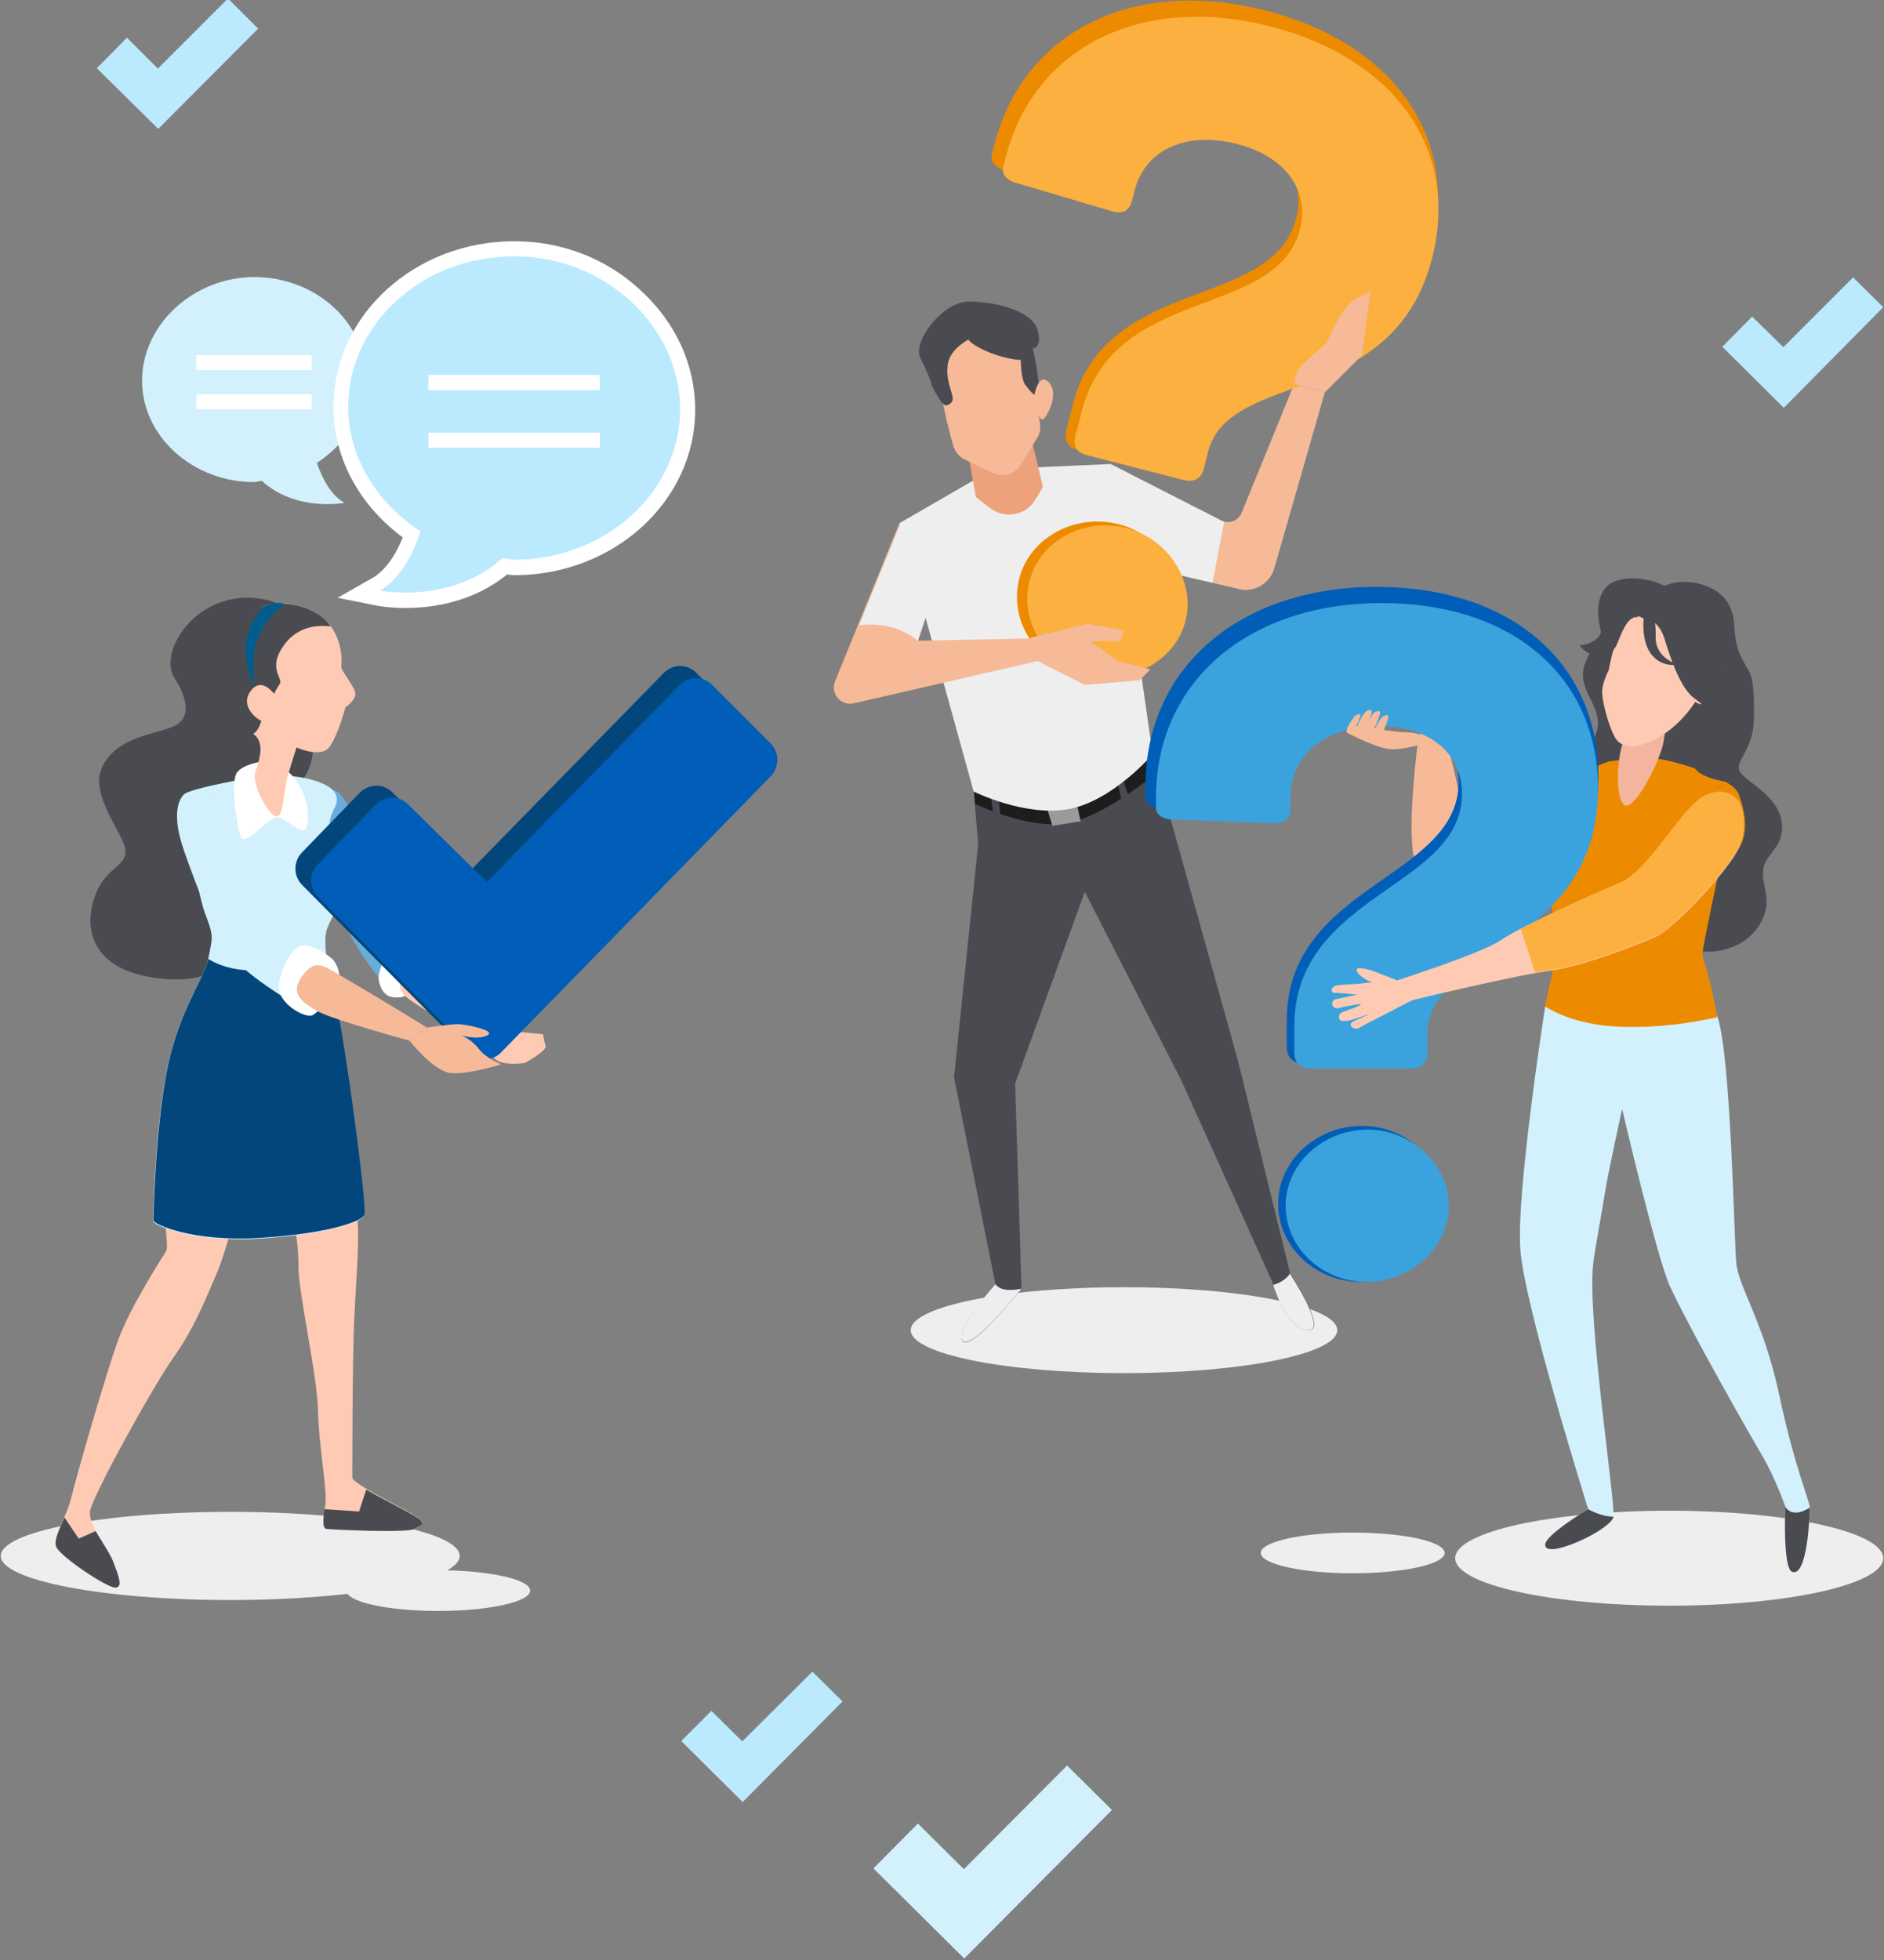 <?xml version="1.0" encoding="utf-8"?>
<!-- Generator: Adobe Illustrator 21.1.0, SVG Export Plug-In . SVG Version: 6.00 Build 0)  -->
<svg version="1.1" id="Layer_1" xmlns="http://www.w3.org/2000/svg" xmlns:xlink="http://www.w3.org/1999/xlink" x="0px" y="0px"
	 viewBox="0 0 500 520" style="enable-background:new 0 0 500 520;" xml:space="preserve">
<rect x="0" y="0" width="500" height="520" fill="#808080" stroke="none"/>
<style type="text/css">
	.st0{fill:#D2F1FC;}
	.st1{fill:none;stroke:#FFFFFF;stroke-width:4;stroke-miterlimit:10;}
	.st2{fill:#EEEEEE;}
	.st3{fill:#494B51;}
	.st4{fill:#1D1D1D;}
	.st5{fill:#9B9A9A;}
	.st6{fill:#F6BA99;}
	.st7{fill:#EDA27C;}
	.st8{fill:#ED8B00;}
	.st9{fill:#FBB040;}
	.st10{fill:#68ADDB;}
	.st11{fill:#FFCAB3;}
	.st12{fill:#FFFFFF;}
	.st13{fill:#005D8E;}
	.st14{fill:#03467C;}
	.st15{fill:#005EB8;}
	.st16{fill:#00B94E;}
	.st17{fill:#F4B59F;}
	.st18{fill:#3AA3DD;}
	.st19{fill:#BBEAFF;}
</style>
<title>machine-learning-consulting-cta</title>
<title>machine-learning-consulting-cta</title>
<path class="st0" d="M37.7,101c0,14.8,13.5,26.9,29.7,26.9c0.6,0,1.5-0.3,2.1-0.3c9.2,8.3,21.9,5.8,21.9,5.8
	c-3.5-2-5.8-6.2-7.3-10.6c7.7-5,13-13.1,13-22.4c0-14.8-13.2-26.9-29.7-26.9C51.2,73.6,37.7,86.2,37.7,101z"/>
<g>
	<line class="st1" x1="52.1" y1="96.2" x2="82.7" y2="96.2"/>
	<line class="st1" x1="52.1" y1="106.6" x2="82.7" y2="106.6"/>
</g>
<g>
	<ellipse class="st2" cx="298.3" cy="352.9" rx="56.6" ry="11.4"/>
	<path class="st3" d="M258.4,210l1.2,13.9l-6.4,61.9l11,55c0,0-11,12.2-8.7,15s15.6-13.9,15.6-13.9l-1.7-54.4l18.5-50.9l25.5,49.8
		l24.3,53.8c0,0,3.5,12.2,9.3,12.7c5.8,0.6-4.6-15-4.6-15l-13.9-56.7l-22.6-81C305.9,200.2,276.9,212.3,258.4,210z"/>
	<path class="st4" d="M305.9,200.2c0,0-28.9,12.2-47.4,9.8l0.3,3.3c4.8,2.2,17.1,7.1,25.8,4.8c8.1-2.1,18-9.5,22.7-13.3L305.9,200.2
		z"/>
	<polygon class="st5" points="278,214.9 279.3,219.1 286.8,217.9 285.9,213.8 	"/>
	<polyline class="st3" points="297.9,213.3 296.5,207.3 297.8,206.3 300.1,212.7 	"/>
	<polyline class="st3" points="263.6,216 262.9,210.7 264.9,211.1 265.6,216.9 	"/>
	<path class="st6" d="M294.9,123.2l29.2,14.9c2,1,4.5,0.1,5.4-2l14-34.3l8.1,2.3l-13.3,46.3c-1.1,4.5-5.8,7.2-10.2,5.7l-29.7-6.9
		L294.9,123.2z"/>
	<path class="st2" d="M324.9,138.4c-0.3-0.1-0.5-0.2-0.8-0.3l-29.2-14.9l3.5,26l23.4,5.4L324.9,138.4z"/>
	<path class="st2" d="M260.7,126.1l-22,12.7l19.7,71.2c0,0,13.9,6.9,25.5,4.6c11.6-2.3,22-14.5,22-14.5l-11-77l-27.2,1.2
		L260.7,126.1z"/>
	<path class="st6" d="M257.6,107.5c0,0-5-5.4-5.8-1.5c-0.8,3.9,4.6,7,6.6,7.4C260.3,113.7,257.6,107.5,257.6,107.5z"/>
	<path class="st7" d="M256.6,118.6l2.4,13.3l3.9,3c3.9,2.9,9.5,1.8,11.9-2.4l2-3.3l-3.2-13.3L256.6,118.6z"/>
	<path class="st6" d="M260.6,84.6c0,0-5.5-1.2-10,5.8c-3.5,5.6,0.6,21.7,2.4,27.9c0.5,1.6,1.6,2.9,3,3.6l7.6,3.6
		c2.6,1.3,5.8,0.3,7.3-2.2l4.3-7c0.8-1.2,1-2.7,0.8-4.1l-3.6-18.9c-0.9-4.6-4.6-8.1-9.2-8.7C262.5,84.5,261.5,84.5,260.6,84.6z"/>
	<path class="st3" d="M251.3,107.5c0,0,1.9-0.4,1.5-2.3s-1.9-5-1.2-8.9c0.8-3.9,5.4-6.2,5.4-6.2s0.8,1.5,5.8,3.5
		c5,1.9,8.1,1.9,8.1,1.9s0,5,1.2,6.6c1.2,1.5,3.1,4.3,3.5,1.5c0.4-2.7-1.5-11.2-1.5-11.2s2.7,0,1.2-5c-1.5-5-11.2-7.4-18.2-7.4
		c-7,0-15.1,10.8-12.8,15.1c2.3,4.3,3.1,7.4,3.1,7.4S250.1,108.2,251.3,107.5z"/>
	<path class="st6" d="M238.7,138.8l-17.1,42c-1.3,3.2,1.6,6.6,5,5.8l49.1-11.3l-3.4-5.9l-28.9,0.6l2.3-6.9L238.7,138.8z"/>
	<path class="st2" d="M243.6,170.1l2.3-6.9l-6.9-24.3l-11,27C238.2,164.6,243.6,170.1,243.6,170.1z"/>
	<path class="st2" d="M271.1,341.9c-5.8,1.2-6.9-1.2-6.9-1.2s-11,12.2-8.7,15S271.1,341.9,271.1,341.9z"/>
	<g>
		<path class="st8" d="M283,114.1l1.7-6.7c8.9-34.6,53-24.8,59.3-49.5c2.7-10.7-4.2-19.9-17.1-23.2c-14.2-3.6-25.1,1.8-27.9,12.7
			l-0.7,2.7c-0.7,2.7-2.5,3.6-5.2,2.9l-26.4-7.8c-2.5-0.6-3.9-2.3-3.5-4.1l0.7-2.7c7.7-30.1,36.9-44.6,72-35.6
			c34.3,8.8,51.5,33.9,44,63c-10.6,41.3-55.2,30.1-61,52.8l-1.1,4.5c-0.7,2.7-2.6,3.8-5.3,3.1l-26.4-6.8
			C283.4,118.7,282.3,116.8,283,114.1z M270.5,153.5c2.8-10.9,14.8-17.4,26.5-14.4c11.2,2.9,18.8,14.4,16,25.3
			c-2.8,10.9-15,17.3-26.5,14.4C274.8,175.9,267.7,164.5,270.5,153.5z"/>
	</g>
	<path class="st6" d="M274.3,105.9c0,0,1-7.3,3.9-4.6c2.9,2.7,0.2,8.4-1.2,9.8C275.7,112.5,274.3,105.9,274.3,105.9z"/>
	<g>
		<path class="st9" d="M285.4,115.7l1.7-6.6c8.6-33.7,51.7-24.2,57.9-48.3c2.7-10.4-4.1-19.4-16.7-22.6
			c-13.8-3.5-24.5,1.7-27.2,12.4l-0.7,2.7c-0.7,2.7-2.5,3.5-5.1,2.8l-25.7-7.6c-2.4-0.6-3.8-2.3-3.4-4l0.7-2.7
			c7.5-29.4,36-43.5,70.2-34.8c33.5,8.6,50.2,33,43,61.4c-10.3,40.3-53.8,29.4-59.5,51.5l-1.1,4.4c-0.7,2.7-2.5,3.7-5.2,3.1
			l-25.7-6.6C285.8,120.2,284.7,118.3,285.4,115.7z M273.2,154.2c2.7-10.7,14.4-17,25.8-14.1c10.9,2.8,18.4,14,15.6,24.7
			c-2.7,10.7-14.7,16.9-25.8,14.1C277.5,176,270.5,164.9,273.2,154.2z"/>
	</g>
	<path class="st6" d="M351.6,104.1l9.8-9.8l2.3-16.8c0,0-1.2,0-4.6,2.3s-6.9,11-6.9,11s-5.2,4.6-6.9,6.4c-1.7,1.7-1.7,4.6-1.7,4.6
		L351.6,104.1z"/>
	<polygon class="st6" points="272.3,169.5 288.5,165.5 298.3,167.2 297.2,170.1 289.1,170.1 296.6,175.3 305.3,177.6 302.4,180.5 
		287.9,181.7 275.2,175.3 	"/>
	<path class="st2" d="M337.9,340.9c0.8,2.6,4.1,11.5,9,12c5.8,0.6-4.6-15-4.6-15S341.3,339.9,337.9,340.9z"/>
</g>
<g>
	<ellipse class="st2" cx="116.3" cy="422" rx="24.4" ry="5.4"/>
	<g>
		<path class="st3" d="M73.6,160.1c0,0-7.8-3.7-16.8,0.4c-9,4.1-13.8,14.2-10.5,19.4c3.4,5.2,4.5,10.5,0,12.7
			c-4.5,2.2-14.9,2.6-19,10.5c-4.1,7.8,6,18.3,6,22.8s-6,4.1-8.6,13.4c-2.6,9.3,1.5,19.4,20.2,20.5c18.7,1.1,25-14.6,26.9-22.4
			c1.9-7.8-2.6-19.8,1.1-23.1c3.7-3.4,9.7-7.5,10.1-14.9c0.4-7.5-4.9-20.2-5.2-26.9c-0.4-6.7-0.4-9.3-0.4-9.3l-2.2-2.2L73.6,160.1z"
			/>
		<path class="st10" d="M87.5,209.8c0,0,1.8-1.4,4.3,3c2.5,4.4,8.5,20.6,12.4,25.9c3.9,5.2,9,12.1,9,12.1s-5.5,2.1-8.2,5.4
			c-2.8,3.3-3.1,4.8-3.1,4.8s-6.6-7.4-10.5-16.1c-3.8-8.6-7.4-23.1-8.2-29.1c-0.8-6,3.3-6.8,3.3-6.8L87.5,209.8z"/>
		<ellipse class="st2" cx="61.1" cy="412.8" rx="60.9" ry="11.7"/>
		<path class="st11" d="M43.4,321.5c0,0,1.4,9.3,0.7,10.4c-0.7,1.2-9.6,14.8-12.8,23.8c-3.3,9.1-10.9,35.5-12.3,41.3
			c-1.4,5.8-5.1,10.7-4.2,13.3c0.9,2.6,13.9,11.2,15.8,10.9c1.9-0.2,0.9-2.8-0.7-7c-1.6-4.2-6.5-9.5-6-13.3
			c0.5-3.7,16.5-32.8,22.1-40.7c5.6-7.9,8.6-15.6,11.4-22.1c2.8-6.5,5.1-16.7,5.1-16.7H43.4z"/>
		<path class="st3" d="M25.4,406.2l-4.5,2l-3.8-5.6c-1.4,3.3-2.8,6-2.2,7.7c0.9,2.6,13.9,11.2,15.8,10.9c1.9-0.2,0.9-2.8-0.7-7
			C29,411.8,26.9,408.9,25.4,406.2z"/>
		<path class="st11" d="M77.8,323.8c0,0,1.4,4.9,1.4,12.1c0,7.2,4.9,28.3,5.2,38.3c0.2,10,2.6,21.2,1.9,25.3c-0.7,4.2-0.5,5.8,0.2,6
			c0.7,0.2,22.1,1.2,23.5,0c1.4-1.2,2.8-0.7,1.6-2.3c-1.2-1.6-18.1-9.3-18.1-11.2c0-1.9,0-30.2,0.5-41.6c0.5-11.4,1.6-22.8,0.7-27.9
			C93.6,317.5,77.8,323.8,77.8,323.8z"/>
		<path class="st0" d="M64.6,206.7c0,0-15.6,2.8-15.8,4.2c-0.2,1.4,3.3,25.3,5.6,31.4c2.3,6,2.1,6,0.9,11.9
			c-1.2,5.8-8.1,14.4-11.2,30.5c-3,16-3.5,38.4-3.5,39.3c0,0.9,10.2,5.8,28.6,4.6c18.4-1.2,26.5-4.4,27.4-6c0.9-1.6-5.3-47-7.2-54.6
			c-1.9-7.7-4-17.9-2.6-21.6c1.4-3.7,4.2-7,4.4-12.1c0.2-5.1-4-12.6-3.7-16c0.2-3.5,3-4.9,1.4-7.9c-1.6-3-9.3-4.6-13.7-4.6
			C70.9,205.5,64.6,206.7,64.6,206.7z"/>
		<path class="st12" d="M70.9,201.8c0,0-6.5,0.7-8.1,3.3c-1.6,2.6,0,14.4,1.2,17s7.2-5.3,9.5-5.3c2.3,0,6.3,4.9,7.7,3
			C82.5,217.8,82.2,205,70.9,201.8z"/>
		<path class="st11" d="M90.6,176.7c0,0,1.2-9.5-7-14.2c-8.1-4.6-16.5-2.3-22.1,3.7c-5.6,6-2.8,19.8-0.9,23.2
			c1.9,3.5,6.7,4.4,7.9,6.7c1.2,2.3,0.5,5.1-0.7,8.6s3.7,11.9,5.6,11.9s1.9-7,3-10.9c1.2-4,2.3-7.4,2.3-7.4s6.5,3,8.8-0.2
			c2.3-3.3,4.2-10.5,4.2-10.5s2.3-1.4,2.6-3.3C94.6,182.5,90.2,177.8,90.6,176.7z"/>
		<path class="st3" d="M83.6,162.5c-8.1-4.6-17.5-2-23.1,4c-0.3,0.3-0.5,0.6-0.8,1c-5,10.4-2,16.1-2,16.1c0.5,3.1,1.6,4.8,2.3,6.1
			c1.4,2.7,5.2,3.6,7.1,5.1c2-1.3,2-3.6,3.4-6.3c1.6-3.3,2.6-5.3,3.7-7c1.2-1.6-3.7-4.2,1.6-10.9c3.6-4.6,8.9-4.8,11.9-4.4
			C86.8,164.8,85.5,163.5,83.6,162.5z"/>
		<path class="st13" d="M75.7,160.3c0,0-11.1,6-7.9,22c0,0-7.2-11.4,2.2-21.3C70,160.9,73.7,159.2,75.7,160.3z"/>
		<path class="st11" d="M73.4,185c0,0-3.5-5.8-6.7-1.9c-3.3,4,1.4,7.7,2.6,8.1c1.2,0.5,5.3-1.4,5.3-1.4"/>
		<path class="st14" d="M86.8,254c-2.8,1.2-7.4,2.6-14.7,3.3c-8.9,0.9-14.2-1.2-16.8-2.9c-1.4,5.8-8.1,14.4-11.1,30.1
			c-3,16-3.5,38.4-3.5,39.3c0,0.9,10.2,5.8,28.6,4.6c18.4-1.2,26.5-4.4,27.4-6c0.9-1.6-5.3-47-7.2-54.6
			C88.4,263.5,87.3,258.4,86.8,254z"/>
		<path class="st12" d="M115.6,249.5c0,0-2.9-3.8-6.6-2.4c-3.7,1.4-9.4,9.5-8.4,13.4c1,3.8,3,4.3,5.6,4.1
			c2.6-0.2,10.5-6.7,11.3-10.3C118.3,250.8,115.6,249.5,115.6,249.5z"/>
		<path class="st11" d="M132.1,272.9c0,0-13.2-14.1-15.1-16.4c-1.9-2.3-4.2-3.5-7.5-1.7c-3.3,1.8-4.6,6.4-2.2,9.2
			c2.4,2.8,22.2,13.3,22.2,13.3s0.7,3.7,3.4,4.5c2.7,0.8,6.4,0.2,6.4,0.2s5.9-3.2,5.5-4.5c-0.4-1.4-0.7-3.1-0.7-3.1l-11.1-1.1
			L132.1,272.9z"/>
		<path class="st3" d="M97.2,395.2l-1.9,5.8l-9.2-0.6c-0.5,3.6-0.3,5,0.4,5.2c0.7,0.2,22.1,1.2,23.5,0c1.4-1.2,2.8-0.7,1.6-2.3
			C110.7,402.2,102.3,398.2,97.2,395.2z"/>
	</g>
	<path class="st0" d="M48.8,210.8c0,0-4.1,3.1,0,14.8c4.1,11.7,9,24.2,14.2,29.7c5.2,5.4,17.2,12.3,17.2,12.3s-0.8-9.5,0-11.2
		c0.8-1.6,2.2-2.7,2.2-2.7l-0.5-1.9c0,0-6-5.7-10.1-12.5c-4.1-6.8-10.1-17.7-12.5-23.2C56.7,210.7,52.8,208.8,48.8,210.8z"/>
	<path class="st12" d="M90.2,260c0,0,0-4.1-2.5-6c-2.5-1.9-5.7-3.8-8.2-3c-2.5,0.8-6,8.2-5.4,11.7c0.5,3.5,5.7,6.8,8.2,6.8
		C84.8,269.5,90.2,260,90.2,260z"/>
	<g>
		<path class="st14" d="M121.2,276.1l-41-41.3c-2.4-2.4-2.4-6.3,0-8.7l15.3-15.8c2.4-2.4,6.2-2.5,8.6-0.1l20.9,20.6l51.2-52.3
			c2.4-2.4,6.2-2.4,8.6,0l15.5,15.5c2.4,2.4,2.4,6.3,0,8.8l-71.6,73.3C126.7,278.2,123.3,278.2,121.2,276.1z"/>
		<path class="st15" d="M125.4,279.3l-41-41.3c-2.4-2.4-2.4-6.3,0-8.7l15.3-15.8c2.4-2.4,6.2-2.5,8.6-0.1l20.9,20.6l51.2-52.3
			c2.4-2.4,6.2-2.4,8.6,0l15.5,15.5c2.4,2.4,2.4,6.3,0,8.8l-71.6,73.3C130.9,281.4,127.5,281.4,125.4,279.3z"/>
	</g>
	<path class="st6" d="M113.3,272.6c0,0,6.4-0.9,8.2-0.9c1.8,0,10.5,1.7,7.8,3c-2.7,1.3-6.8,0-6.8,0s2.8,1.2,4.6,3.6s5.9,4.1,5.9,4.1
		s-8.7,2.7-13.3,2.3c-4.6-0.4-11-8.6-11-8.6L113.3,272.6z"/>
	<path class="st6" d="M113.3,272.6c0,0-14.4-8.8-20.6-12.4c-6.3-3.5-8.4-6.3-12-1.9c-3.5,4.4-2.2,6.8,3.8,10.1
		c4.1,2.2,24.2,7.7,24.2,7.7L113.3,272.6z"/>
</g>
<g>
	<path class="st16" d="M413.3,208.5c0,0-8.5,8.5-12.9,10.6c-4.4,2.1-12.9,9.1-12.9,9.1l2.9,12c0,0,13.8-6.2,18.5-6.2
		c4.7,0,9.4-3.5,9.4-3.5S417.4,208.2,413.3,208.5z"/>
	<ellipse class="st2" cx="443" cy="413.4" rx="56.8" ry="12.6"/>
	<ellipse class="st2" cx="359" cy="412" rx="24.4" ry="5.4"/>
	<g>
		<path class="st3" d="M441.9,155.4c0,0,4.2-2.2,10.2-0.2c6,2,8,6.2,8.2,11.2c0.2,5,1.5,7.7,3.2,10.5c1.7,2.7,2,4.7,2,13.2
			c0,8.5-4.5,11.2-4,14c0.5,2.7,9.7,6.2,11.2,13.2c1.5,7-4,9-4.7,13c-0.7,4,1.7,7,0.5,11.5c-1.2,4.5-5.5,10.2-14.7,10.7
			c-9.2,0.5-17.7-15.7-24.7-23.7c-7-8-12.5-16-11.5-23.4c1-7.5,6.5-8,6.5-13.5c0-5.5-5.7-9.7-3.5-15.7c2.2-6,4.2-5.5,5.5-11.5
			C427.5,158.6,432.4,155.6,441.9,155.4z"/>
		<path class="st0" d="M410.1,266.9c0,0-7.8,49.6-6.6,64.8s18,68.7,18,68.7s-11.1,6.6-11.4,9.3c-0.5,4.5,17.5-3.7,18.1-7.2
			c0.6-3.5-7-52.9-5.4-67c0.5-4.5,2.6-15.3,3.2-19.4c0.6-4.1,4.5-21.9,4.5-21.9s9.2,39.5,12.7,47.1c3.5,7.6,14.3,27.4,24.7,45.3
			c3.4,5.9,5.9,13.1,5.9,13.1s-0.7,16.4,1.8,17.3c4.1,1.6,4.7-15.2,4.7-17s-4-10.6-8.1-29.9c-4.1-19.3-10.8-28.6-11.4-35
			c-0.6-6.4-1.4-54.6-5-65.4C452.2,259,414.2,257.7,410.1,266.9z"/>
		<path class="st3" d="M428.2,402.4C428.2,402.4,428.2,402.4,428.2,402.4c-3.6-0.1-6.7-2-6.7-2s-11.1,6.6-11.4,9.3
			C409.6,414.2,427.6,405.9,428.2,402.4z"/>
		<path class="st3" d="M473.8,399.7c0,0-0.7,16.4,1.8,17.3c4.1,1.6,4.7-15.2,4.7-17C475.3,403.1,473.8,399.7,473.8,399.7z"/>
		<path class="st8" d="M455.6,269c-2.3-12.4-3.8-14.4-3.8-15.9c0-1.5,4.8-24,4.8-24s10.6-3.3,4.8-18.5c-1.6-4.2-16.2-8.4-20.2-9.1
			c-4-0.8-14.2,0.5-14.2,0.5s-12.1,4.6-13.7,6.6c-1.5,2,0,9.6,0,12.9c0,3.3,0.5,3.3,0,4.6c-0.5,1.3-3,3.5-2.8,8.6
			c0.3,5.1,3,9.9,3.3,13.2c0.2,2.5-1.7,9.4-3.8,19.1c3.7,2.3,10.1,5,20,5.4c9.9,0.4,19.4-1.1,25.7-2.5
			C455.7,269.5,455.6,269.2,455.6,269z"/>
		<path class="st17" d="M432.8,186.9c0,0,0.8,2.3-1.8,9.1c-2.5,6.8-2,18.7,1,17.7c3-1,8.9-12.4,9.6-17.5c0.8-5.1,1.5-11.4,1.5-11.4
			L432.8,186.9z"/>
		<path class="st11" d="M454.1,177.2c0,0-0.4,0.6-1.5-8.7c-1.3-10.5-8.2-10-16.7-10.5c-5-0.2-5.2,4.2-6.5,9.2
			c-1.3,5-2.5,10.7-2.5,10.7s-1.7,3.2-1.7,5.7c0,2.5,1.7,9.2,3.5,12.2c0.7,1.2,2,2.2,5,2.2c10.2-1.7,16.2-11.8,16.2-11.8
			s2.9,2.4,5.8-1.8C458.6,180.4,458.6,175.9,454.1,177.2z"/>
		<path class="st3" d="M436.2,164.1c0,0-3.7-2.2-5.7,0.2c-2,2.5-1.7,7.2-2.5,8.7c-0.7,1.5-3,4.7-3,4.7s1.5-5,0.2-9
			c-1.2-4-2.2-10.2,1.7-13.5c4-3.2,13-1.5,16,1C445.9,158.9,436.2,164.1,436.2,164.1z"/>
		<path class="st3" d="M436.2,164.1c0,0,3.7-0.2,5.5,5.2c1.7,5.5,4.2,13.2,8,16c3.7,2.7,4,3.5,2.2,8c-1.7,4.5-3.5,6.2-2.5,9.7
			c1,3.5,9.2,4.5,9.2,4.5s-3.5-4.7-2-8c1.5-3.2,6.5-9.7,5.2-15.2c-1.2-5.5-6.5-6.5-6-10.2c0.5-3.7,4.2-9.2,1.7-13.7
			c-2.5-4.5-8.2-3.2-11-4.5C443.9,154.6,437.4,153.9,436.2,164.1z"/>
		<path class="st3" d="M436.2,164.1c0,0-0.7,6.2,2.2,9.7c3,3.5,7,2.5,7,2.5s-6.2-1.5-6-7.5c0.2-6-2-8.2-2-8.2L436.2,164.1z"/>
		<path class="st3" d="M434.7,163.8c0,0-1.5-0.7-3.2,2c-1.7,2.7-2,5-3.2,6.5c-1.2,1.5-4.5,1.7-4.5,1.7s3-1,3.7-5.5c0.7-4.5,3-7,6-7"
			/>
		<path class="st3" d="M424,161.8c0,0,2.2,5,0.2,7.2c-2,2.2-5,2.2-5,2.2s1.7,2.5,4.5,2.7c2.7,0.2,5.7-6,5.7-6"/>
	</g>
	<path class="st6" d="M376.3,196.8c0,0-2.5,18.8-1.4,28.6c1.1,9.8,7.9,13.5,11.2,10.9c3.4-2.5,3.1-16,1.4-24.4
		c-1.7-8.4-3.1-14.3-4.5-16.8C381.6,192.6,377.4,191.2,376.3,196.8z"/>
	<g>
		<g>
			<path class="st15" d="M341.5,277.7v-7c0-36,45.6-37.6,45.6-63.2c0-11.1-9.1-18.4-22.5-18.4c-14.8,0-24.1,8-24.1,19.4v2.8
				c0,2.8-1.6,4.1-4.4,4.1l-27.7-1c-2.6,0-4.4-1.3-4.4-3.1v-2.8c0-31.3,24.9-52.8,61.4-52.8c35.7,0,58.8,20.2,58.8,50.5
				c0,43-46.4,43.3-46.4,66.8v4.7c0,2.8-1.6,4.4-4.4,4.4h-27.5C343.1,282.1,341.5,280.5,341.5,277.7z M339.2,319.4
				c0-11.4,10.1-20.7,22.3-20.7c11.7,0,22,9.3,22,20.7c0,11.4-10.4,20.7-22.3,20.7C349.1,340.1,339.2,330.8,339.2,319.4z"/>
		</g>
		<g>
			<path class="st18" d="M343.5,279.1v-6.8c0-35.2,44.5-36.7,44.5-61.7c0-10.9-8.9-18-22-18c-14.4,0-23.5,7.8-23.5,19v2.8
				c0,2.8-1.5,4-4.3,4l-27.1-1c-2.5,0-4.3-1.3-4.3-3v-2.8c0-30.6,24.3-51.6,59.9-51.6c34.9,0,57.4,19.7,57.4,49.3
				c0,42-45.3,42.2-45.3,65.3v4.6c0,2.8-1.5,4.3-4.3,4.3h-26.8C345,283.4,343.5,281.9,343.5,279.1z M341.2,319.9
				c0-11.1,9.9-20.2,21.8-20.2c11.4,0,21.5,9.1,21.5,20.2c0,11.1-10.1,20.2-21.8,20.2C350.8,340.1,341.2,331,341.2,319.9z"/>
		</g>
	</g>
	<g>
		<path class="st11" d="M461.8,213.3c0,0-2.2-5-8.7-2.5c-6.5,2.5-15,19.9-23.1,23.4c-8.1,3.4-26.8,11.8-31.8,15.3
			c-5,3.4-27.4,10.6-27.4,10.6l-5.6-2.2c0,0-5-1.8-5.1-0.7c-0.2,1.1,1.8,2.5,3.9,3.4c-1.7,0.2-1.8,0.2-3.5,0.4
			c-1.6,0.2-3.1,0.1-4.7,0.3c-0.6,0.1-1.5,0.1-2,0.6c-0.6,0.6-0.6,1.5,0.4,1.5c1.6,0,6,0.5,6,0.5l-5.8,1.2c-0.6,0.2-1,0.9-0.8,1.5
			c0.2,0.6,0.8,1,1.4,0.9c0,0,12-2.8,2.4,0.6c-1.3,0.4-2.3,0.8-2,2.1c0.5,2,6.7-0.9,8.1-1.2c-1,0.5-2,0.9-3,1.4
			c-0.5,0.2-1.8,0.7-2,1.2c-0.3,0.8,1,1.5,1.7,1.3c0.5-0.1,1-0.5,1.5-0.8c1.6-0.8,3.1-1.6,4.7-2.4c2.9-1.5,5.7-3,8.6-4.4
			c7.9-1.9,28-6.6,35.4-7.6c9.4-1.2,23.7-6.9,28.7-9c5-2.2,17.5-15.6,21.5-22.1C464.6,219.8,461.8,213.3,461.8,213.3z"/>
		<path class="st9" d="M460.6,226.4c4.1-6.5,1.2-13.1,1.2-13.1s-2.2-5-8.7-2.5c-6.5,2.5-15,19.9-23.1,23.4
			c-6.2,2.6-18.7,8.2-26.4,12.2l3.8,11.6c1.1-0.2,2.2-0.4,3-0.5c9.4-1.2,23.7-6.9,28.7-9C444.1,246.3,456.5,232.9,460.6,226.4z"/>
	</g>
	<path class="st6" d="M357.7,194.5c0,0,6.8,3.6,10.7,4.2c3.9,0.6,12.1-2.2,12.1-2.2s-3.4-2.2-7-2.2c-3.6,0-12.1-1.7-13.7-1.7
		C358,192.6,357.7,194.5,357.7,194.5z"/>
	<path class="st6" d="M359.6,189.9c0,0-3.3,4.2-1.9,4.6c1.4,0.4,3.1-3.6,3.3-4.4C361.3,189.3,360.6,189.3,359.6,189.9z"/>
	<path class="st6" d="M362.3,188.9c0,0-3.9,5.6-2.2,6.2c1.7,0.6,3.6-4.8,3.9-5.9C364.2,188.1,363.4,188.1,362.3,188.9z"/>
	<path class="st6" d="M364.5,189.2c0,0-3.9,5.6-2.2,6.2c1.7,0.6,3.6-4.8,3.9-5.9C366.5,188.4,365.6,188.4,364.5,189.2z"/>
	<path class="st6" d="M366.7,190.3c0,0-3.9,5.6-2.2,6.2c1.7,0.6,3.6-4.8,3.9-5.9C368.7,189.5,367.9,189.5,366.7,190.3z"/>
</g>
<g>
	<path class="st19" d="M107.6,159.2c-4.2,0-7-0.5-7.1-0.6l-5.3-1l4.7-2.7c3.8-2.2,6.9-6.6,9.4-13.1c-12-8.4-18.8-20.7-18.8-34
		c0-23.1,20.6-41.9,46-41.9c24.9,0,46,19.5,46,42.6c0,23.1-20.6,41.9-46,41.9c-0.6,0-1.3-0.1-1.9-0.2c-0.2,0-0.4-0.1-0.6-0.1
		C125.3,157.6,114.9,159.2,107.6,159.2z"/>
	<path class="st12" d="M136.5,68c24.1,0,44,18.6,44,40.6c0,22-19.9,39.9-44,39.9c-0.9,0-2.2-0.4-3.2-0.4c-8.5,7.7-19,9.1-25.7,9.1
		c-4.1,0-6.8-0.5-6.8-0.5c5.2-3,8.6-9.1,10.8-15.7c-11.4-7.5-19.2-19.4-19.2-33.2C92.5,85.9,112,68,136.5,68 M136.5,64
		c-26.5,0-48,19.7-48,43.9c0,13.5,6.7,26,18.4,34.7c-2.2,5.3-4.9,8.9-8,10.7l-9.3,5.3l10.5,2.1c0.1,0,3.1,0.6,7.5,0.6
		c7.4,0,18-1.6,27-8.9c0.6,0.1,1.2,0.2,1.9,0.2c26.5,0,48-19.7,48-43.9c0-11.8-5.1-23-14.3-31.5C161.1,68.6,149.1,64,136.5,64
		L136.5,64z"/>
</g>
<g>
	<line class="st1" x1="113.7" y1="101.5" x2="159.2" y2="101.5"/>
	<line class="st1" x1="113.7" y1="116.8" x2="159.2" y2="116.8"/>
</g>
<polygon class="st19" points="42,34.2 25.7,18.1 33.7,10 41.9,18.2 60.5,-0.4 68.5,7.6 "/>
<polygon class="st19" points="473.4,108.2 457.1,92 465,84 473.3,92.1 491.8,73.6 499.8,81.5 "/>
<polygon class="st19" points="197.1,478.1 180.8,461.9 188.8,453.9 197,462 215.6,443.5 223.6,451.4 "/>
<polygon class="st0" points="255.9,519.6 231.8,495.7 243.6,483.8 255.8,495.9 283.2,468.4 295.1,480.2 "/>
</svg>
